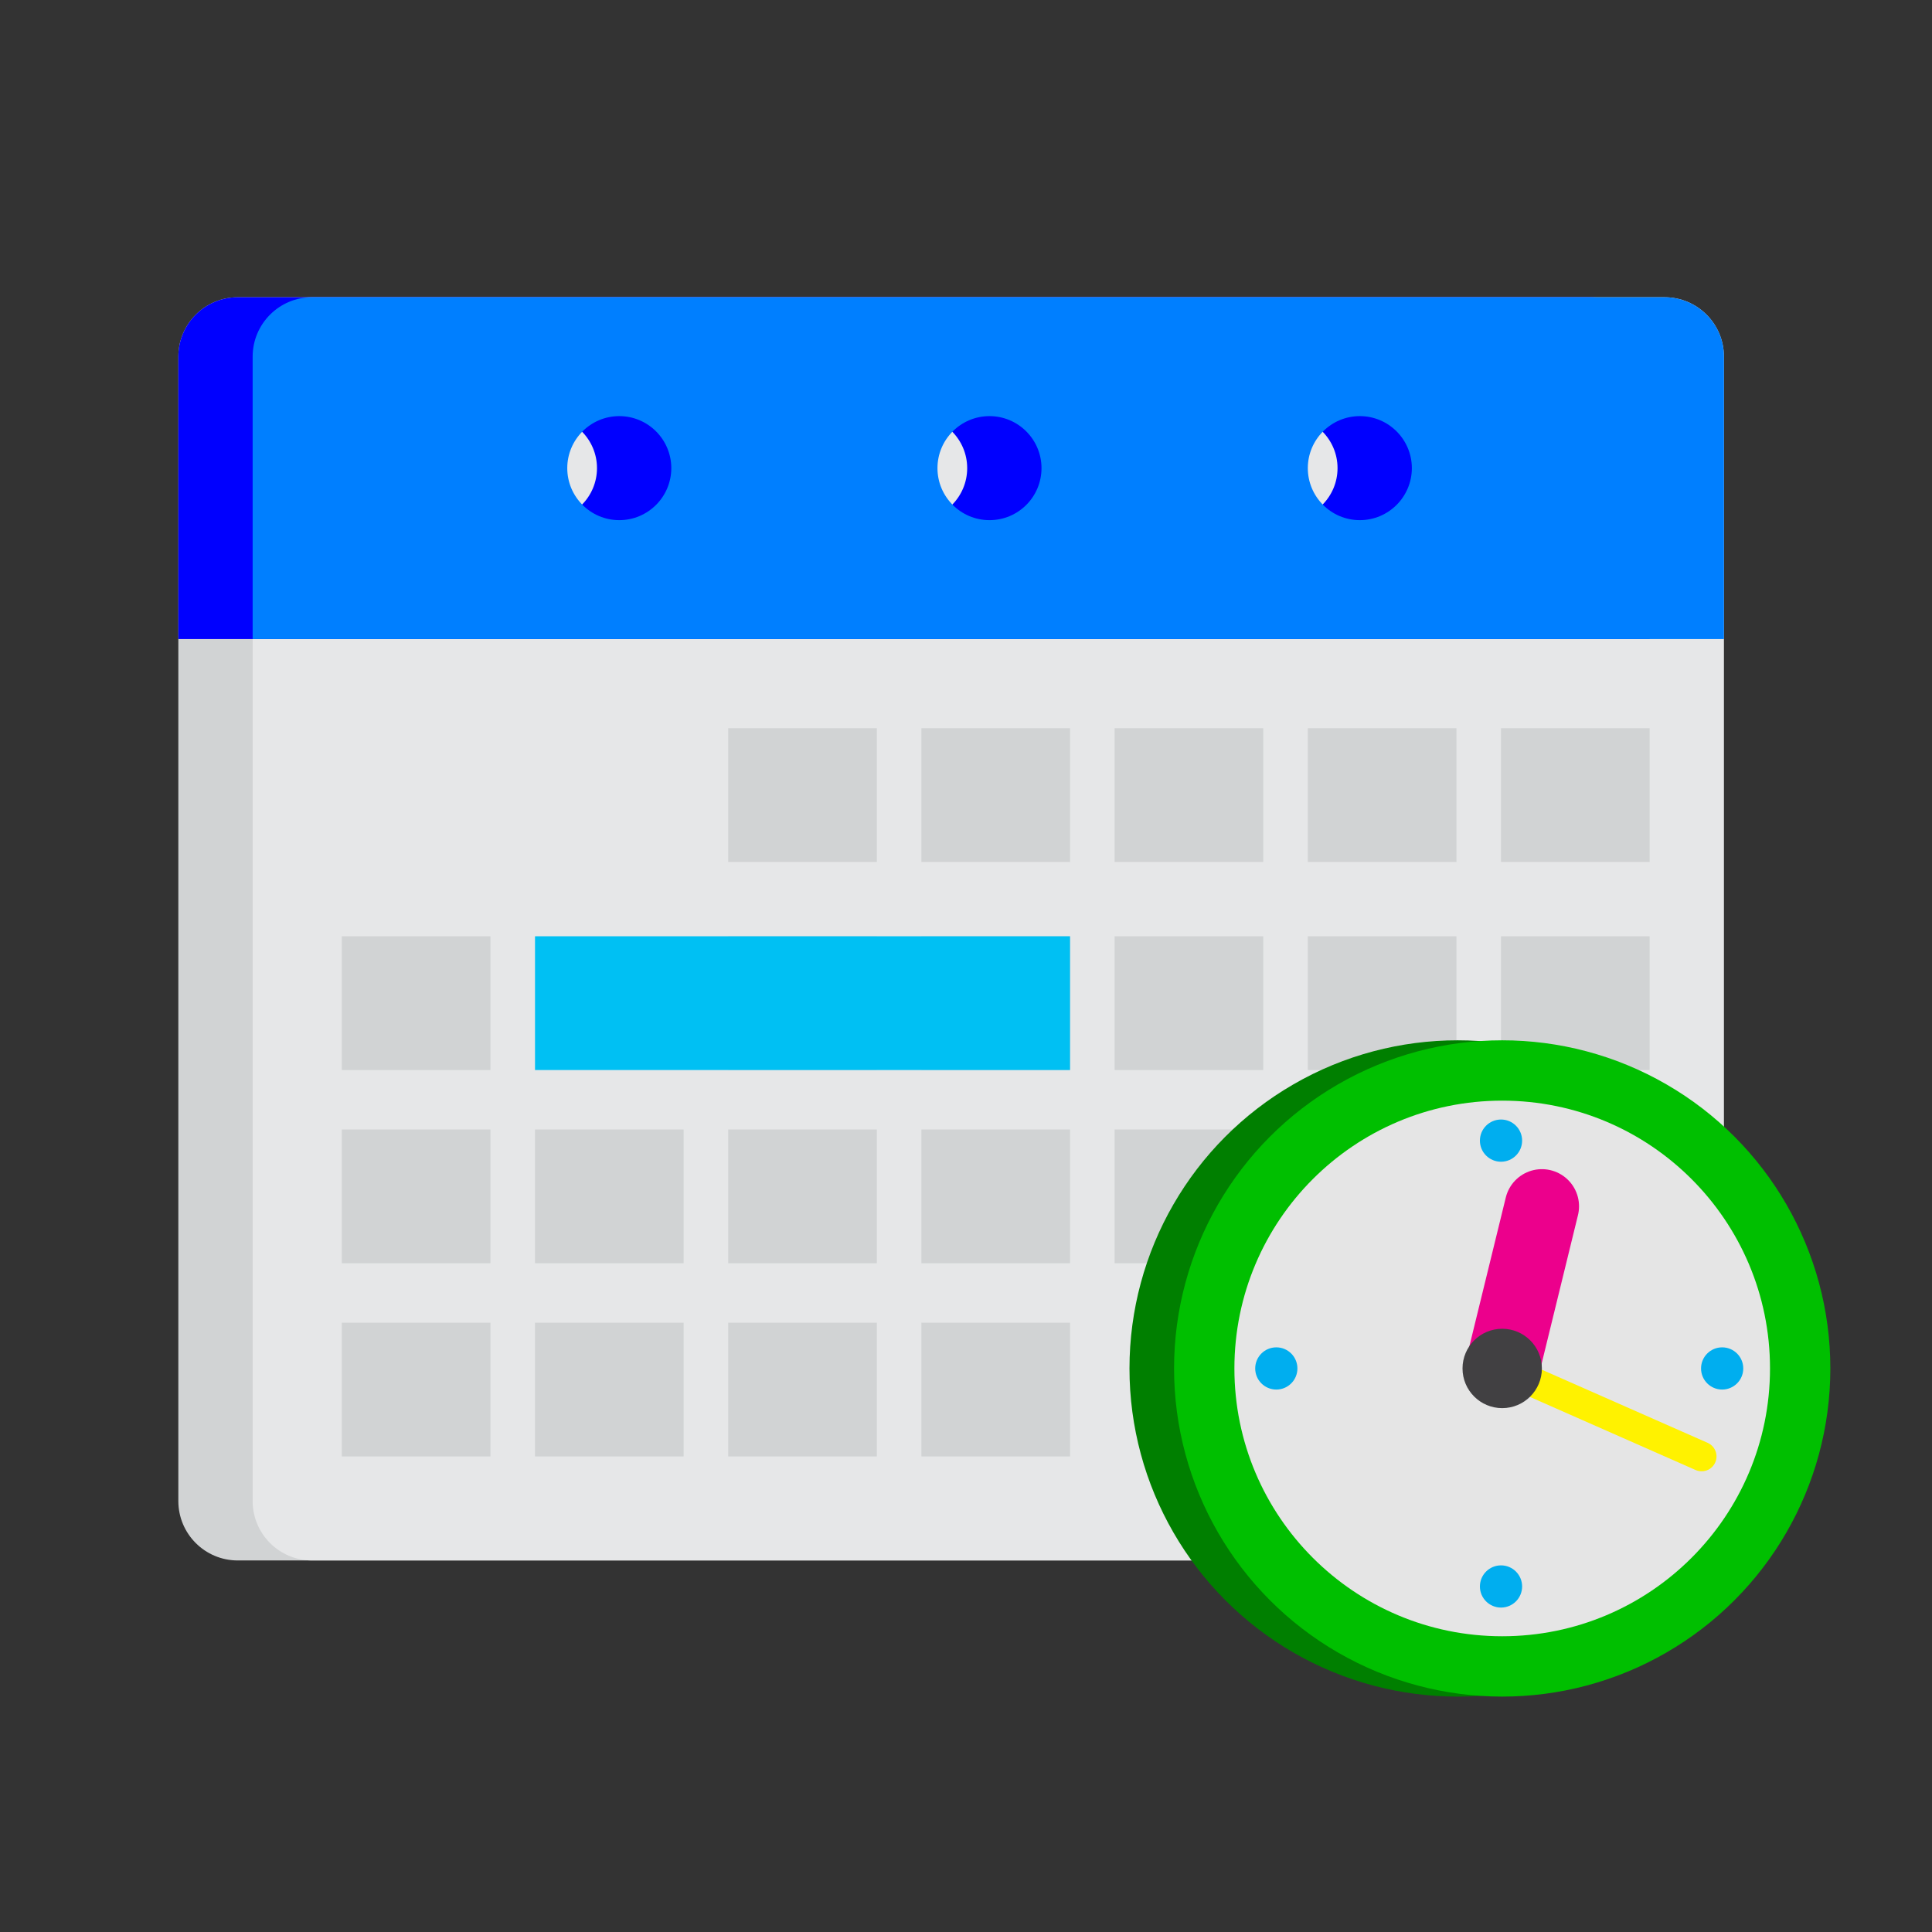 <svg width="130" height="130" xmlns="http://www.w3.org/2000/svg">

 <rect width="100%" height="100%" fill="#333333" stroke="none"/>

 <g>
  <title>background</title>
  <rect fill="none" id="canvas_background" height="402" width="582" y="-1" x="-1"/>
 </g>
 <g class="diamondMo tulip">
  <title>Layer 1</title>
  <path id="svg_1" fill="#D1D3D4" d="m107,105l-91,0c-2.21,0 -4,-1.79 -4,-4l0,-77c0,-2.21 1.79,-4 4,-4l91,0c2.21,0 4,1.79 4,4l0,77c0,2.21 -1.79,4 -4,4z"/>
  <path id="svg_2" fill="#E6E7E8" d="m112,105l-91,0c-2.21,0 -4,-1.79 -4,-4l0,-77c0,-2.21 1.79,-4 4,-4l91,0c2.21,0 4,1.79 4,4l0,77c0,2.21 -1.79,4 -4,4z"/>
  <path id="svg_3" fill="#0000ff" d="m107,20l-91,0c-2.21,0 -4,1.79 -4,4l0,19l99,0l0,-19c0,-2.21 -1.79,-4 -4,-4zm-70.33,15c-1.93,0 -3.5,-1.57 -3.5,-3.5s1.57,-3.5 3.5,-3.5c1.93,0 3.5,1.57 3.5,3.5s-1.57,3.5 -3.5,3.5zm24.91,0c-1.93,0 -3.5,-1.57 -3.5,-3.5s1.57,-3.5 3.5,-3.5c1.93,0 3.5,1.57 3.5,3.5s-1.56,3.5 -3.5,3.5zm24.92,0c-1.93,0 -3.5,-1.57 -3.5,-3.5s1.57,-3.5 3.5,-3.5s3.5,1.57 3.5,3.5s-1.57,3.5 -3.5,3.5z"/>
  <path id="svg_4" fill="#007fff" d="m112,20l-91,0c-2.21,0 -4,1.79 -4,4l0,19l99,0l0,-19c0,-2.21 -1.79,-4 -4,-4zm-70.33,15c-1.93,0 -3.5,-1.57 -3.5,-3.5s1.57,-3.5 3.5,-3.5c1.93,0 3.5,1.57 3.5,3.5s-1.57,3.5 -3.5,3.5zm24.91,0c-1.93,0 -3.5,-1.57 -3.5,-3.5s1.57,-3.5 3.5,-3.5c1.93,0 3.5,1.57 3.5,3.5s-1.56,3.5 -3.5,3.5zm24.92,0c-1.93,0 -3.5,-1.57 -3.5,-3.5s1.57,-3.5 3.5,-3.5s3.5,1.57 3.5,3.5s-1.57,3.5 -3.5,3.5z"/>
  <rect id="svg_5" y="49" x="49" width="10" height="9" fill="#D1D3D4"/>
  <rect id="svg_6" y="49" x="62" width="10" height="9" fill="#D1D3D4"/>
  <rect id="svg_7" y="49" x="75" width="10" height="9" fill="#D1D3D4"/>
  <rect id="svg_8" y="49" x="88" width="10" height="9" fill="#D1D3D4"/>
  <rect id="svg_9" y="49" x="101" width="10" height="9" fill="#D1D3D4"/>
  <rect id="svg_10" y="63" x="23" width="10" height="9" fill="#D1D3D4"/>
  <rect id="svg_11" y="63" x="49" width="10" height="9" fill="#D1D3D4"/>
  <rect id="svg_12" y="63" x="62" width="10" height="9" fill="#D1D3D4"/>
  <rect id="svg_13" y="63" x="36" width="36" height="9" fill="#00C0F3"/>
  <rect id="svg_14" y="63" x="75" width="10" height="9" fill="#D1D3D4"/>
  <rect id="svg_15" y="63" x="88" width="10" height="9" fill="#D1D3D4"/>
  <rect id="svg_16" y="63" x="101" width="10" height="9" fill="#D1D3D4"/>
  <rect id="svg_17" y="76" x="36" width="10" height="9" fill="#D1D3D4"/>
  <rect id="svg_18" y="76" x="23" width="10" height="9" fill="#D1D3D4"/>
  <rect id="svg_19" y="76" x="49" width="10" height="9" fill="#D1D3D4"/>
  <rect id="svg_20" y="76" x="62" width="10" height="9" fill="#D1D3D4"/>
  <rect id="svg_21" y="76" x="75" width="10" height="9" fill="#D1D3D4"/>
  <rect id="svg_22" y="76" x="88" width="10" height="9" fill="#D1D3D4"/>
  <rect id="svg_23" y="76" x="101" width="10" height="9" fill="#D1D3D4"/>
  <rect id="svg_24" y="89" x="36" width="10" height="9" fill="#D1D3D4"/>
  <rect id="svg_25" y="89" x="23" width="10" height="9" fill="#D1D3D4"/>
  <rect id="svg_26" y="89" x="49" width="10" height="9" fill="#D1D3D4"/>
  <rect id="svg_27" y="89" x="62" width="10" height="9" fill="#D1D3D4"/>
  <circle id="svg_28" r="22.08" fill="#007f00" cy="92.08" cx="98.08"/>
  <circle id="svg_29" r="22.08" fill="#00bf00" cy="92.08" cx="101.08"/>
  <circle id="svg_30" r="18.02" fill="#e5e5e5" cy="92.08" cx="101.08"/>
  <line id="svg_31" y2="81.17" y1="92.08" x2="103.75" x1="101.08" stroke-width="5" stroke-miterlimit="10" stroke-linecap="round" stroke="#EC008C" fill="none"/>
  <line id="svg_32" y2="98" y1="92.08" x2="114.5" x1="101.08" stroke-width="2" stroke-miterlimit="10" stroke-linecap="round" stroke="#FFF200" fill="none"/>
  <circle id="svg_33" r="2.67" fill="#414042" cy="92.08" cx="101.08"/>
  <circle id="svg_34" r="1.42" fill="#00AEEF" cy="106.75" cx="101"/>
  <circle id="svg_35" r="1.42" fill="#00AEEF" cy="76.75" cx="101"/>
  <circle id="svg_36" r="1.42" fill="#00AEEF" cy="92.08" cx="85.88"/>
  <circle id="svg_37" r="1.42" fill="#00AEEF" cy="92.08" cx="115.88"/>
 </g>

 <style>
        .diamondMo {
            animation-name: diamondMoves;
            animation-duration: 8s;
            animation-iteration-count: infinite;
            transform-origin: 100% 100%;
        }
        @keyframes diamondMoves {
            0%   { transform: translate(0, 0); }
            50%  { transform: translate(8px, 0); }
            100% { transform: translate(0, 0); }
        }
    </style>
</svg>